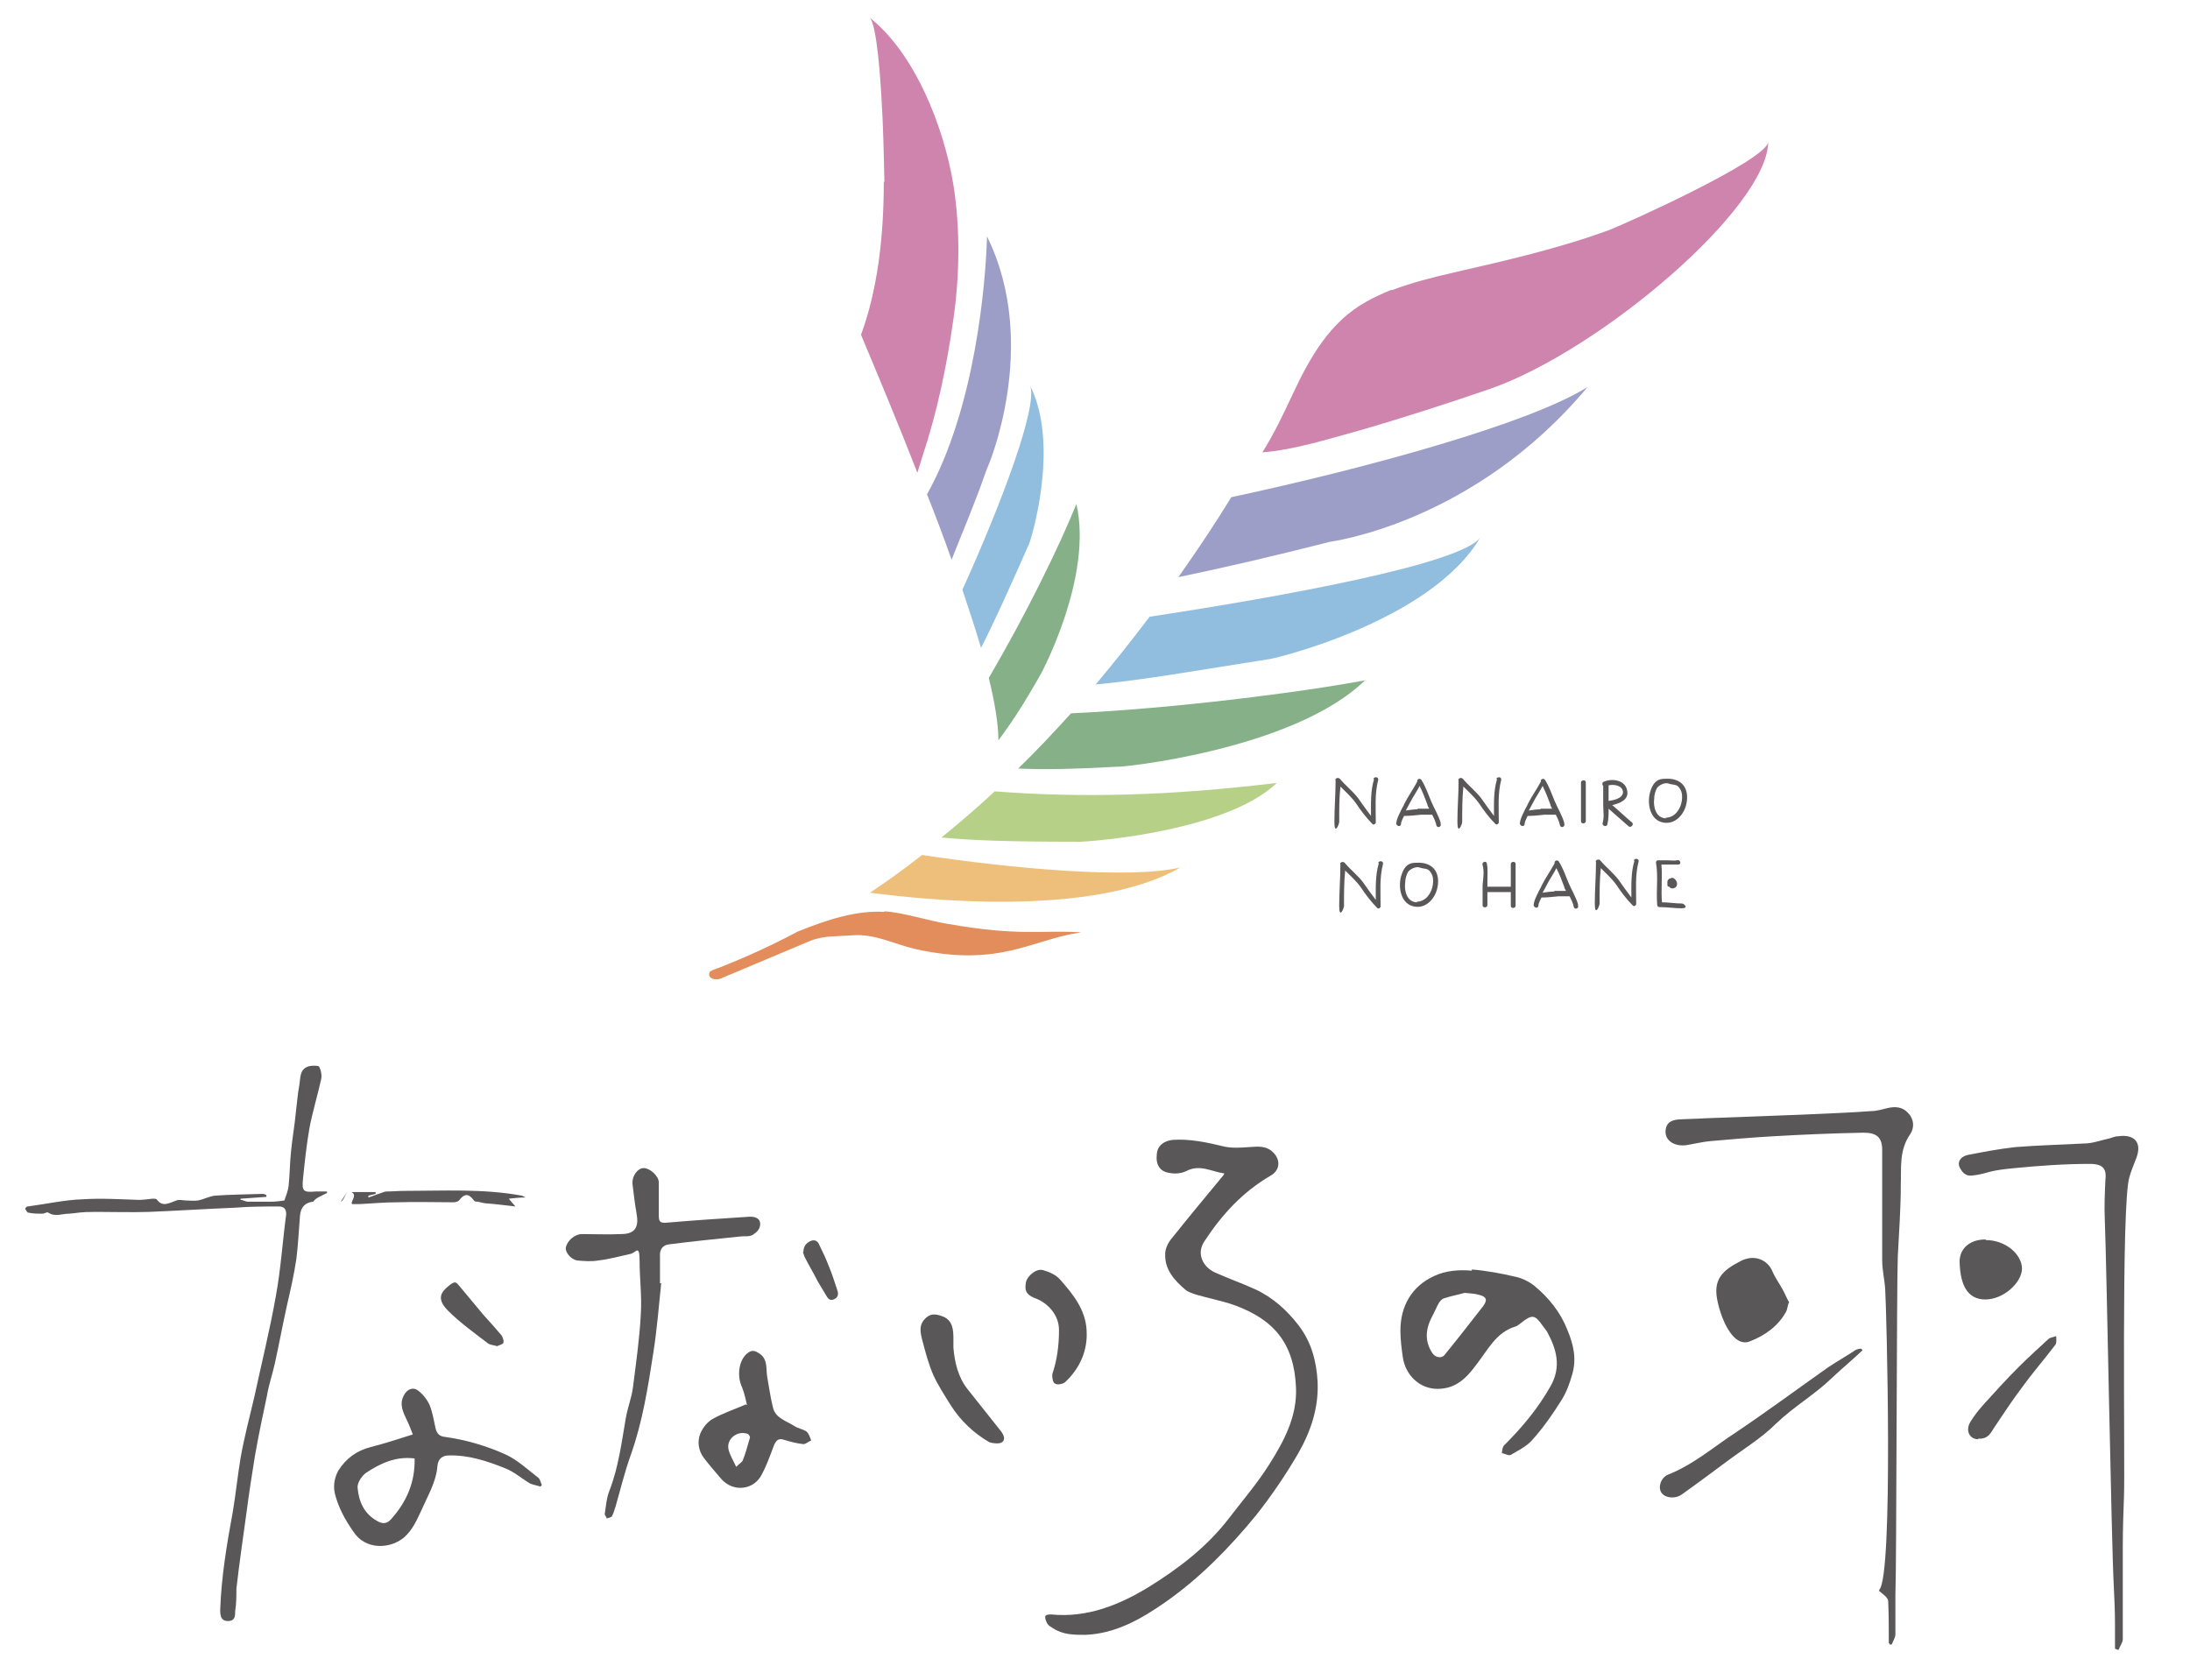 <?xml version="1.0" encoding="UTF-8"?>
<svg id="_レイヤー_1" xmlns="http://www.w3.org/2000/svg" version="1.1" viewBox="0 0 365 280">
  <!-- Generator: Adobe Illustrator 29.0.0, SVG Export Plug-In . SVG Version: 2.1.0 Build 186)  -->
  <defs>
    <style>
      .st0 {
        fill: #b6d088;
      }

      .st1 {
        fill: #86b088;
      }

      .st2 {
        fill: #eebe7b;
      }

      .st3 {
        fill: #ce84ad;
      }

      .st4 {
        fill: #e28d5b;
      }

      .st5 {
        fill: #9d9ec7;
      }

      .st6 {
        fill: #595757;
      }

      .st7 {
        fill: #91bedf;
      }
    </style>
  </defs>
  <g>
    <path class="st6" d="M229,129.9c-.6,2-.5,4.1-.5,6.1-.7-.9-1.4-1.9-2.1-2.9-.9-1.2-2.1-2.1-3.1-3.3-.3-.3-.9,0-.7.3,0,2.3-.2,4.6-.2,6.9s.8.4.8,0c0-2,0-4,.2-5.9.9.9,1.9,1.8,2.6,2.8.8,1.2,1.7,2.4,2.7,3.4.2.3.6,0,.6-.2h0c0-2.4-.2-4.8.4-7.1.1-.5-.6-.6-.8-.2"/>
    <path class="st6" d="M240.1,137.1c-.4-1.3-1.1-2.4-1.6-3.6-.5-1.2-.9-2.4-1.6-3.5-.2-.3-.6-.2-.7.1v.2c-.7,1.3-1.5,2.4-2.1,3.6-.2.5-.5.9-.7,1.4h0c-.3.6-.6,1.2-.7,1.9,0,.5.7.7.8.2,0-.5.3-.9.5-1.4.9,0,1.9-.1,2.8-.2h1.9c.3.6.6,1.2.7,1.8.2.5.9.2.7-.3M236.3,134.9c-.7,0-1.3.1-2,.2.2-.4.5-.9.7-1.3.5-1,1.1-1.8,1.6-2.8.5,1,.9,2,1.3,3.1,0,.2.2.5.3.7h-2"/>
    <path class="st6" d="M249.5,129.9c-.6,2-.5,4.1-.5,6.1-.7-.9-1.4-1.9-2.1-2.9-.9-1.2-2.1-2.1-3.1-3.3-.3-.3-.9,0-.7.3,0,2.3-.2,4.6-.2,6.9s.8.4.8,0c0-2,0-4,.2-5.9.9.9,1.9,1.8,2.6,2.8.8,1.2,1.7,2.4,2.7,3.4.2.3.6,0,.6-.2h0c0-2.4-.2-4.8.4-7.1.1-.5-.6-.6-.8-.2"/>
    <path class="st6" d="M229.8,143.9c-.6,2-.5,4.1-.5,6.1-.7-.9-1.4-1.9-2.1-2.9-.9-1.2-2.1-2.1-3.1-3.3-.3-.3-.9,0-.7.3,0,2.3-.2,4.6-.2,6.9s.8.4.8,0c0-2,0-4,.2-5.9.9.9,1.9,1.8,2.6,2.8.8,1.2,1.7,2.4,2.7,3.4.2.3.6,0,.6-.2h0c0-2.4-.2-4.8.4-7.1.1-.5-.6-.6-.8-.2"/>
    <path class="st6" d="M272.4,143.5c-.6,2-.5,4.1-.5,6.1-.7-.9-1.4-1.9-2.1-2.9-.9-1.2-2.1-2.1-3.1-3.3-.3-.3-.9,0-.7.3,0,2.3-.2,4.6-.2,6.9s.8.4.8,0c0-2,0-4,.2-5.9.9.9,1.9,1.8,2.6,2.8.8,1.2,1.7,2.4,2.7,3.4.2.3.6,0,.6-.2h0c0-2.4-.2-4.8.4-7.1.1-.5-.6-.6-.8-.2"/>
    <path class="st6" d="M260.7,137.1c-.4-1.3-1.1-2.4-1.6-3.6-.5-1.2-.9-2.4-1.6-3.5-.2-.3-.6-.2-.7.1v.2c-.7,1.3-1.5,2.4-2.1,3.6-.2.5-.5.9-.7,1.4h0c-.3.6-.6,1.2-.7,1.9,0,.5.7.7.8.2,0-.5.3-.9.5-1.4.9,0,1.9-.1,2.8-.2h1.9c.3.6.6,1.2.7,1.8.2.5.9.2.7-.3M256.8,134.9c-.7,0-1.3.1-2,.2.2-.4.5-.9.7-1.3.5-1,1.1-1.8,1.6-2.8.5,1,.9,2,1.3,3.1,0,.2.2.5.3.7h-2"/>
    <path class="st6" d="M263,150.7c-.4-1.3-1.1-2.4-1.6-3.6-.5-1.2-.9-2.4-1.6-3.5-.2-.3-.6-.2-.7.1v.2c-.7,1.3-1.5,2.4-2.1,3.6-.2.5-.5.9-.7,1.4h0c-.3.6-.6,1.2-.7,1.9,0,.5.7.7.8.2,0-.5.3-.9.5-1.4.9,0,1.9-.1,2.8-.2h1.9c.3.6.6,1.2.7,1.8.2.5.9.2.7-.3M259.1,148.6c-.7,0-1.3.1-2,.2.2-.4.5-.9.7-1.3.5-1,1.1-1.8,1.6-2.8.5,1,.9,2,1.3,3.1,0,.2.2.5.3.7h-2"/>
    <path class="st6" d="M263.5,130.4v6.5c0,.5.8.4.8,0v-6.5c0-.5-.8-.4-.8,0"/>
    <path class="st6" d="M271.9,137c-1.1-.9-2.1-1.9-3.2-2.8,1.3-.3,2.8-.9,2.5-2.4-.3-1.8-2.5-2.1-3.9-1.5-.3.1-.3.5-.1.7v3.1c0,1.1.2,2.1-.1,3.1-.1.5.7.7.8.2.2-.9.2-1.7.2-2.6,1.1,1,2.2,1.9,3.3,2.9.4.4,1-.3.6-.6M268.1,130.9c.9-.2,2.3,0,2.4,1.1,0,1.1-1.6,1.4-2.4,1.5v-2.6"/>
    <path class="st6" d="M278.2,129.8h-.2c-.4,0-.9,0-1.3.1-1,.3-1.4,1.2-1.7,2.2-.5,1.9,0,4.6,2.2,5,2.1.4,3.6-1.5,3.9-3.3.4-2.2-.6-3.9-3-4M277.7,136.4c-1.7,0-2.2-1.9-2-3.3,0-.6.2-1.3.5-1.8.4-.5,1.3-.9,1.9-.7.8.3,1.4,0,1.9.9.4.6.4,1.3.3,2-.2,1.4-1.2,2.8-2.7,2.8"/>
    <path class="st6" d="M236.7,143.8h-.2c-.4,0-.9,0-1.3.1-1,.3-1.4,1.2-1.7,2.2-.5,1.9,0,4.6,2.2,5,2.1.4,3.6-1.5,3.9-3.3.4-2.2-.6-3.9-3-4M236.2,150.4c-1.7,0-2.2-1.9-2-3.3,0-.6.2-1.3.5-1.8.4-.5,1.3-.9,1.9-.7.8.3,1.4,0,1.9.9.4.6.4,1.3.3,2-.2,1.4-1.2,2.8-2.7,2.8"/>
    <path class="st6" d="M251.8,143.9v3.9h-3.9v-.9c0-1,.1-2.1-.1-3-.1-.5-.9-.2-.7.3.3,1,.1,2.3,0,3.3v3.4c0,.5.8.4.8,0v-2.2h3.9v2.3c0,.5.8.4.8,0v-7c0-.5-.8-.4-.8,0"/>
    <path class="st6" d="M280.3,150.6c-1.1,0-2.2-.2-3.3-.2-.2-2.1.1-4.2-.1-6.3h2.9c.5-.1.2-.9-.3-.7-.5.1-1.1,0-1.5,0h-1.7c-.2,0-.3.2-.3.4.4,2.3,0,4.7.2,7h0c0,.2.1.4.4.4,1.3,0,2.5.2,3.7.2s.4-.8,0-.8"/>
    <path class="st6" d="M278.5,146.4c-.3,0-.5.2-.6.5v.6c0,.2.1.3.3.3.3.5,1.2.3,1.3-.3.1-.6-.4-1.2-.9-1.2"/>
    <path class="st3" d="M231.9,48.3c-1.4.6-2.8,1.2-4.2,2-6,3.3-9.4,9.3-12.2,15.3-1.6,3.4-3.1,6.6-5.1,9.8,5.2-.4,10.9-2.2,16-3.6,7.3-2.1,14.7-4.5,22-7,18.5-6.5,46.3-30.3,46.3-41.2,0,3-23.8,13.7-26.4,14.7-8.4,3.1-17.2,5.1-25.9,7.1-3.5.8-7.1,1.7-10.5,3"/>
    <path class="st5" d="M205.2,82.9c-2.5,4.1-5.5,8.6-8.8,13.3,7.2-1.5,15.5-3.4,25.3-5.9-.2,0,23.8-2.9,42.9-25.8-9.5,6-36.2,13.4-59.5,18.4"/>
    <path class="st7" d="M191.6,102.8c-2.8,3.7-5.8,7.5-9,11.3,8.3-.8,16.6-2.3,28.7-4.2,0,.2,27.1-6.1,35.4-20.3-3.2,4.4-32.7,9.8-55.1,13.2"/>
    <path class="st1" d="M169.7,128.1c4.3.2,9.1.1,16.5-.3,0,.2,29.3-2.7,41.3-14.4-10.7,2-31.8,4.7-49,5.5-2.8,3.1-5.7,6.2-8.8,9.2"/>
    <path class="st0" d="M165.8,131.9c-2.8,2.6-5.8,5.2-8.9,7.7,5.5.5,11.2.7,22.5.7,0,.2,24.6-1.3,33.4-9.8-18.1,2.2-33,2.5-47.1,1.4"/>
    <path class="st2" d="M153.7,142.5c-2.8,2.2-5.7,4.3-8.7,6.3,7.7,1,36.8,4.4,51.7-4.2-8.6,2-28.6.1-43.1-2.1"/>
    <path class="st4" d="M147.4,152c-4.6-.3-9.6,1.3-14.5,3.3-4.3,2.3-8.7,4.3-13.3,6.1-.2,0-.4.2-.6.2-.2.1-.5.2-.7.4-.3.5,0,1.1.7,1.2.5.1,1.1,0,1.6-.3,4.8-2,9.7-4.1,14.5-6.1,2.3-.9,4.6-.7,7-.9,3.7-.3,7,1.5,10.5,2.3,14.1,3.1,19.3-1.6,27.6-2.8-6.6-.4-10.3.7-22.2-1.4-3.2-.5-7.4-1.9-10.6-2.1"/>
    <path class="st1" d="M179.4,84c-2.9,7.2-8.4,18.4-14.6,29,1,4.1,1.6,7.7,1.6,10.4,2.1-2.8,4.1-5.8,7.1-11.1,0,0,8.7-16.1,5.9-28.3"/>
    <path class="st7" d="M171.7,64.3c1.3,3.5-4.9,19.9-11.3,34,1.1,3.3,2.2,6.6,3.1,9.7,2.5-4.9,4.8-10.1,8-17.3.1,0,5.3-16.2.2-26.4"/>
    <path class="st5" d="M158.6,93.3c1.8-4.6,3.7-8.9,5.9-15.2,0,.2,9-20.5,0-38.7-.2,7.6-1.9,28.5-10,43,1.4,3.5,2.8,7.2,4.1,10.9"/>
    <path class="st3" d="M147.3,30.3c0,9.4-1.1,18.2-3.8,25.5,2.6,6.2,6,14.3,9.4,23,.3-.9.5-1.7.8-2.6,2.5-7.5,4.1-15.2,5.2-23,1-6.9,1.2-14.8,0-22.4-1.6-9.7-6.4-21.9-14-27.9,1.3,1,1.9,11.5,2,13.2.3,4.7.4,9.5.5,14.2"/>
  </g>
  <path class="st6" d="M204.1,195.6c-2.2-.3-4.1-1.6-6.4-.4-.8.4-1.9.5-2.8.3-1.6-.2-2.3-1.4-2.1-3.1.1-1.4,1.1-2.2,2.6-2.4,2.9-.2,5.7.4,8.6,1.1,1.3.3,2.8.2,4.2.1,1.5-.1,3-.3,4.2,1.1,1.1,1.3.8,2.9-.7,3.7-4.6,2.7-8,6.4-10.9,10.8-1.6,2.3-.1,4.5,1.7,5.3,2.2,1,4.5,1.8,6.7,2.8,3,1.4,5.3,3.5,7.3,6.1,2.1,2.8,2.9,5.9,3.1,9.3.2,4.3-1.1,8.2-3.2,11.9-2.1,3.6-4.4,7-7,10.3-4.5,5.5-9.4,10.5-15.1,14.5-4,2.8-8.3,5.3-13.4,5.5-1.9,0-3.7,0-5.4-1.1-.3-.2-.7-.4-.9-.7-.2-.3-.4-.8-.4-1.2s.7-.4,1-.4c6,.6,11.4-1.6,16.3-4.6,5-3.1,9.7-6.7,13.3-11.4,2.3-3,4.8-5.9,6.8-9.1,2.4-3.8,4.6-7.9,4.4-12.7-.3-7.4-3.7-11.4-10.4-13.8-2-.7-4.2-1.1-6.2-1.7-.6-.2-1.3-.4-1.8-.8-1.9-1.6-3.5-3.4-3.4-6,0-.9.5-1.9,1.1-2.6,2.8-3.5,5.7-7,8.6-10.5,0,0,.1-.2.3-.6"/>
  <path class="st6" d="M245.3,211.6c2.5.2,5.1.7,7.2,1.2,1.1.2,2.3.8,3.2,1.5,2.4,2,4.3,4.3,5.5,7.3,1.1,2.6,1.6,5,.8,7.6-.4,1.4-.9,2.8-1.7,4.1-1.5,2.4-3.1,4.7-5,6.8-.9,1-2.3,1.7-3.5,2.4-.3.2-1-.2-1.5-.3.1-.5.1-1.1.5-1.4,2.9-2.9,5.5-6,7.6-9.7,1.9-3.3,1-6.3-.6-9.2-.2-.3-.4-.5-.6-.8-1.4-2-1.8-2.1-3.8-.5-.3.2-.5.4-.8.5-3.3,1-4.6,3.9-6.5,6.3-1.6,2.2-3.4,4.1-6.5,4.1s-5.4-2.4-5.8-5.3c-.2-1.4-.4-2.9-.4-4.4,0-4.1,1.9-7.4,5.6-9.1,1.9-.9,4.1-1.1,6.3-.9M244.1,215.5c-1,.3-2.2.5-3.4.9-.4.1-.7.5-.9.8-.4.7-.7,1.5-1.1,2.2-1.1,2.1-1.3,4.1,0,6.1.5.8,1.6,1,2.1.3,2.2-2.7,4.3-5.4,6.4-8.1.8-1.1.5-1.6-.8-1.9-.7-.2-1.4-.2-2.3-.3"/>
  <path class="st6" d="M54.4,198.9c-.4.2-.8.4-1.2.6-.4.2-.7.4-1,.8q-2,.2-2.2,2.3c-.2,2.4-.3,4.8-.6,7.2-.4,2.7-1,5.3-1.6,7.9-.7,3.2-1.3,6.4-2,9.6-.4,1.8-1,3.5-1.3,5.3-.7,3.3-1.4,6.6-2,10-.5,3.1-1,6.3-1.4,9.4-.6,4.3-1.2,8.5-1.7,12.8,0,1.2,0,2.5-.2,3.7,0,.8,0,1.7-1.2,1.7s-1.3-.9-1.3-1.9c.2-5.5,1.1-10.9,2.1-16.3.5-3,.8-6,1.3-9,.6-3.4,1.5-6.8,2.3-10.2,1.2-5.6,2.6-11.2,3.6-16.9.8-4.4,1.1-9,1.7-13.5,0-.9-.4-1.3-1.2-1.3-2.4,0-4.9,0-7.3.2-4.8.2-9.5.5-14.3.7-3,.1-6,0-8.9,0s-3,.2-4.5.3c-1.2,0-2.3.6-3.5-.2-.2-.1-.6.2-.9.2-.8,0-1.7,0-2.5-.2,0,0-.3-.4-.4-.6,0-.1.2-.4.4-.4,3.1-.4,6.1-1.1,9.2-1.2,3.1-.2,6.2,0,9.3.1.8,0,1.5-.1,2.3-.2.2,0,.6,0,.7.1,1,1.4,2.1.6,3.3.2.5-.2,1.1,0,1.6,0s1.4.1,2,0c1-.2,1.9-.7,2.8-.8,2.6-.2,5.3-.2,8-.3.2,0,.4.1.6.2v.3c-1.4.1-2.9.2-4.3.3v.2c.4,0,.8.3,1.2.3h4c.7,0,1.4-.1,2.1-.2.3-.9.6-1.6.7-2.4.2-1.9.2-3.8.4-5.7.2-2.2.6-4.3.8-6.5.2-1.6.3-3.1.6-4.7.2-1.2,0-2.7,1.7-3.1.5-.1,1.5-.1,1.6.1.3.6.5,1.5.3,2.2-.6,2.7-1.4,5.3-1.9,7.9-.5,2.8-.8,5.7-1.1,8.6-.2,2,0,2.3,2.1,2.1h1.9v.3Z"/>
  <path class="st6" d="M110.2,213.9c-.4,3.8-.7,7.7-1.3,11.5-.9,5.8-1.8,11.6-3.8,17.2-1,2.8-1.7,5.7-2.5,8.5-.2.5-.3,1.1-.6,1.6,0,.2-.6.3-.9.4,0-.3-.4-.6-.3-.8.2-1.3.3-2.7.8-3.9,1.5-3.9,2-8,2.7-12,.3-1.8,1-3.5,1.2-5.2.5-4,1.1-8.1,1.3-12.1.2-3-.2-6-.2-8.9s-.6-1.4-1.5-1.2c-1.8.4-3.6.9-5.4,1.1-1.1.2-2.4.1-3.5,0-1.1-.2-2-1.4-1.9-2.1.2-1.2,1.5-2.3,2.7-2.3,2.1,0,4.3.1,6.5,0,2.4,0,3-1.2,2.6-3.4-.3-1.7-.5-3.4-.7-5.1,0-1.3.9-2.5,1.9-2.5s2.5,1.3,2.5,2.4v5.5c0,1,.2,1.3,1.3,1.2,4.6-.4,9.3-.7,13.9-1,.9,0,1.7.3,1.7,1.2s-.6,1.4-1.2,1.8c-.6.4-1.4.2-2.1.3-3.9.4-7.9.8-11.8,1.3-1.2.1-1.7.9-1.6,2.1,0,1.5,0,2.9,0,4.4h.2"/>
  <path class="st6" d="M68.8,239.1c-.3-.8-.6-1.6-1-2.4-.6-1.3-1.3-2.6-.5-4.1.5-1,1.5-1.5,2.4-.8.8.6,1.5,1.5,1.9,2.4.5,1.2.7,2.6,1,3.9.2.8.6,1.3,1.5,1.4,3.6.5,7,1.5,10.3,3,1.9.9,3.6,2.5,5.3,3.8.3.2.4.8.6,1.2,0,.1-.2.2-.2.3-.6-.2-1.2-.3-1.7-.5-1.4-.8-2.7-2-4.3-2.6-3-1.2-6.1-2.2-9.3-2.1-1,0-1.8.5-1.9,1.8-.2,2.6-1.6,4.9-2.6,7.2-.8,1.7-1.5,3.4-3,4.7-2.3,1.9-6.4,2.1-8.4-1-1.4-2-2.5-4-3.1-6.4-.3-1.4,0-2.7.6-3.8,1.3-2,3-3.3,5.4-3.9,2.3-.6,4.5-1.3,7-2.1M69.1,243.1c-3.1-.4-5.7.8-8.1,2.4-.7.5-1.5,1.7-1.4,2.5.2,2.3,1.1,4.4,3.4,5.6.9.5,1.6.3,2.2-.4,2.6-2.9,4-6.2,3.9-10.1"/>
  <path class="st6" d="M124.5,234.2c-.2-.8-.4-1.9-.8-2.9-1-2.1-.5-4.9,1.1-5.9.6-.4,1.1-.2,1.6.1,1.7,1,1.2,2.7,1.5,4.2.3,1.6.5,3.2.9,4.8.4,1.9,2.2,2.3,3.6,3.2.6.4,1.4.5,2,.9.4.3.6,1,.8,1.5-.5.2-1,.7-1.4.6-1-.1-2.1-.4-3.1-.7-.9-.3-1.3,0-1.7.9-.6,1.6-1.2,3.3-2,4.8-1.3,2.7-4.8,3.1-6.8.8-1-1.2-2-2.3-2.9-3.5s-1.1-2.7-.6-4c.4-1,1.2-2,2.1-2.5,1.6-.9,3.4-1.5,5.5-2.4M122.7,244.5c.6-.6,1-.8,1.1-1.1.5-1.2.8-2.5,1.2-3.8,0-.2-.2-.5-.4-.6-1.7-.6-3.5.8-3.2,2.5.2,1,.8,1.9,1.3,3"/>
  <path class="st6" d="M158.9,223.1v1.5c.2,2.5.8,5,2.4,7,1.8,2.3,3.6,4.5,5.4,6.8.5.6,1,1.5.3,2-.4.3-1.5.2-2.1,0-2.6-1.5-4.8-3.6-6.4-6.1-1-1.6-2.1-3.3-2.9-5-.8-1.8-1.3-3.7-1.8-5.6-.4-1.5-.8-2.9.6-4.1.9-.8,1.9-.5,2.9-.1,1.5.7,1.6,2.2,1.6,3.6"/>
  <path class="st6" d="M181.1,221.8c.2,3.1-1,6.2-3.6,8.6-.4.3-1.3.5-1.7.2-.3-.1-.5-1.1-.4-1.6.8-2.4,1.1-4.8,1.1-7.3s-1.8-4.4-3.7-5.2c-1.7-.6-2.1-1.3-1.8-2.8.2-1,1.7-2.3,2.8-2s2.2.8,2.9,1.6c2.2,2.5,4.2,5,4.4,8.4"/>
  <path class="st6" d="M133.9,208.7c0-1,.5-1.5,1.1-1.8s1.2-.2,1.5.5c.6,1.2,1.2,2.5,1.7,3.8.5,1.2.9,2.5,1.3,3.7.2.5.3,1.1-.2,1.5-.6.4-1.1.4-1.5-.3-.5-.8-1-1.7-1.5-2.5-.7-1.4-1.5-2.7-2.2-4.1-.1-.3-.2-.6-.3-.8"/>
  <path class="st6" d="M58.6,200.5c.2-.7.8-1.3,0-1.8h4v.3c-.4.1-.8.2-1.2.3v.3c.7-.2,1.3-.5,2-.7.3-.1.7-.3,1-.3,1,0,2-.1,3-.1,6.5,0,13.1-.4,19.6.8,0,0,.2.1.6.3-1.1,0-1.8.1-2.8.2.4.5.6.7,1.1,1.3-1.8-.2-3.2-.4-4.6-.5-.6,0-1.1-.2-1.7-.3-.2,0-.5,0-.6-.2-.9-1.2-1.6-1.2-2.5,0-.2.2-.6.3-.9.3-3.1,0-6.3-.1-9.4,0-2.1,0-4.2.2-6.2.3h-1.3"/>
  <path class="st6" d="M82.9,224.4c-.6-.2-1.2-.2-1.6-.5-2.2-1.7-4.6-3.4-6.6-5.4s-1.2-3.1,0-4.1,1.3-.7,1.9,0c1.3,1.6,2.7,3.2,4,4.8,1,1.1,2,2.2,3,3.4.2.3.4.9.3,1.2s-.7.4-1.1.6"/>
  <path class="st6" d="M57.9,198.6c-.5.8-.7,1.6-1.1,1.7"/>
  <path class="st6" d="M314.8,273.9c0-2.3,0-4.7-.1-7,0-.6-.9-1.2-1.5-1.7v-.2c2.4-2.3,1.2-47.3,1-50.1-.1-1.6-.5-3.2-.5-4.8v-18.4c0-2.1-.9-2.9-3.1-2.9-5,.1-10,.3-15.1.6-3.5.2-7,.5-10.4.8-1.2.1-2.4.4-3.6.6-2.2.5-4.1-.6-3.9-2.4.1-1.2.9-1.7,2.1-1.8,1.5-.1,3-.1,4.5-.2,5.3-.2,10.7-.4,16-.6,3.9-.2,7.8-.3,11.7-.6.9,0,1.8-.3,2.7-.5,1.3-.3,2.5-.2,3.4.8,1,1,1.1,2.4.4,3.5-1.9,2.7-1.5,5.6-1.6,8.5,0,4-.3,7.9-.5,11.9-.2,4.8-.2,51.7-.4,56.5v6.5c0,.6-.4,1.1-.6,1.7h-.4v-.2Z"/>
  <path class="st6" d="M352.5,274.7v-4c0-2.1-.1-4.2-.2-6.3-.4-7.1-1.2-54-1.5-61.1-.1-2.2,0-4.4.1-6.6.2-1.7-.2-2.7-2.6-2.7-4.2,0-8.3.3-12.5.7s-4.1.7-6.1,1.1c-.7.1-1.5.3-2,0-.5-.2-1-.9-1.2-1.5-.2-1,.6-1.6,1.5-1.8,2.6-.5,5.2-1,7.9-1.3,3.8-.3,7.7-.4,11.5-.6,1.3,0,2.6-.5,4-.8.5-.1,1-.4,1.6-.4,2.7-.4,4,1,3.1,3.5-.4,1.1-.9,2.2-1.2,3.3-1.4,4.4-.7,48.7-.9,53.1-.1,2.8-.2,5.6-.2,8.4v15.5c0,.6-.5,1.2-.7,1.8-.2,0-.4-.1-.6-.2"/>
  <path class="st6" d="M298.1,217.2c-.2.6-.2,1-.4,1.4-1.3,2.4-3.5,4-6.1,5-3,1.1-4.9-4.5-5.3-6.5-.9-3.8.7-5.3,3.8-6.9,2.3-1.2,4.5-.2,5.3,1.7.5,1.2,1.3,2.2,1.9,3.4.3.6.6,1.3.9,1.8"/>
  <path class="st6" d="M310.5,225c-1.7,1.6-3.5,3.1-5.2,4.7-2.9,2.8-6.4,4.8-9.3,7.6-2.5,2.5-5.7,4.4-8.6,6.6-2.3,1.7-4.7,3.5-7.1,5.2-1.1.8-2.8.6-3.4-.3-.6-.9-.1-2.5,1.1-3,4.3-1.7,7.7-4.7,11.4-7.1,5.2-3.5,10.2-7.2,15.3-10.8,1.5-1,3.1-1.9,4.6-2.9.2-.1.6-.2.9-.2,0,0,.2.2.2.3"/>
  <path class="st6" d="M331,206.7c3.1,0,5.9,2.2,6,4.7,0,2.4-3.1,5.2-6.1,5.2s-4.2-2.4-4.3-6.3c0-2.2,1.7-3.7,4.3-3.7"/>
  <path class="st6" d="M329.7,239.9c-1.4,0-2.2-1.4-1.3-2.9.6-1,1.4-2,2.2-2.9,1.9-2.1,3.8-4.2,5.8-6.2s3.3-3.1,5-4.7c.3-.3.9-.3,1.3-.5,0,.5.1,1-.1,1.4-1.9,2.5-3.9,4.8-5.7,7.3-1.6,2.1-3,4.3-4.5,6.5-.6.9-1,2-2.7,1.9"/>
</svg>